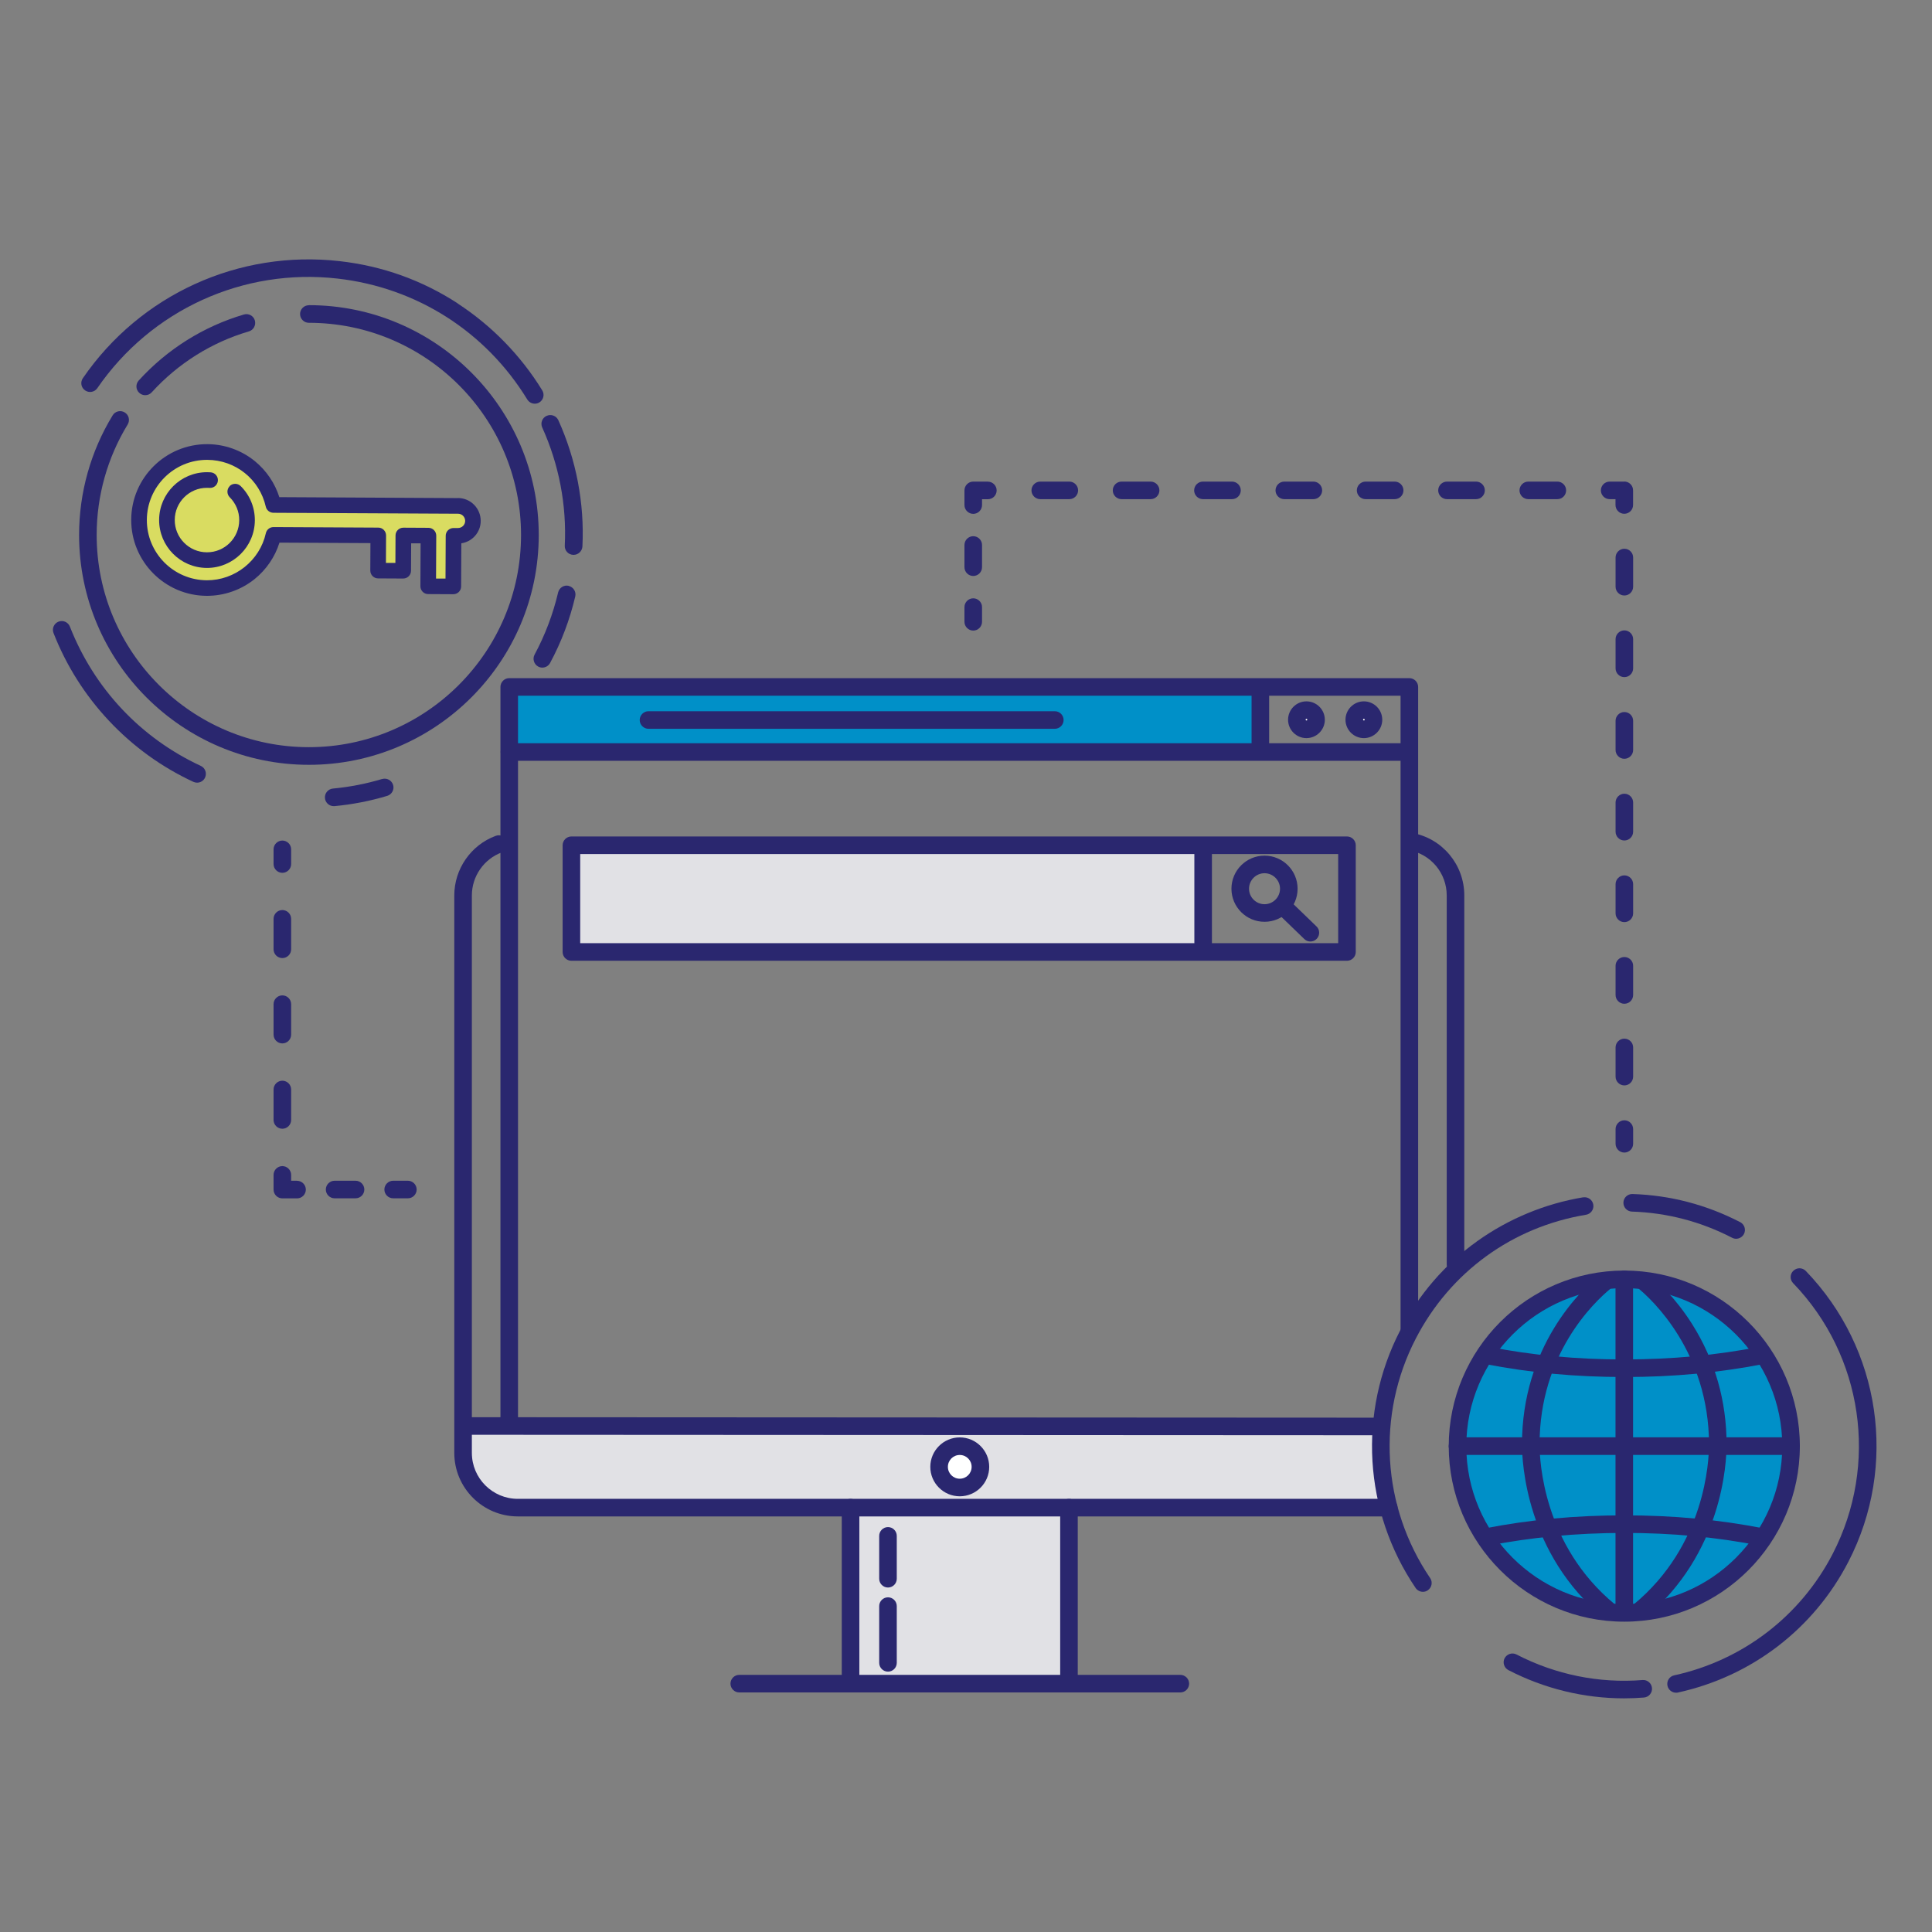 <?xml version="1.0" encoding="UTF-8"?>
<svg xmlns="http://www.w3.org/2000/svg" id="Layer_1" data-name="Layer 1" version="1.1" viewBox="0 0 288 288">
  <rect x="0" y="0" width="288" height="288" fill="#808080" stroke="none"/>
  <defs>
    <style>
      .cls-1 {
        fill: #d9dc61;
      }

      .cls-1, .cls-2, .cls-3, .cls-4, .cls-5 {
        stroke-width: 0px;
      }

      .cls-2 {
        fill: #0090c8;
      }

      .cls-3 {
        fill: #2a276f;
      }

      .cls-4 {
        fill: #e1e1e5;
      }

      .cls-5 {
        fill: #fff;
      }
    </style>
  </defs>
  <g>
    <path class="cls-4" d="M189.22,213.02l-120.03-.07-.08,2.95c0,4.69,4.11,8.49,9.18,8.49h113.81l14.63-.3c-.87-5.95-.87-11.19-.87-11.19l-16.63.12Z"></path>
    <rect class="cls-4" x="127.81" y="224.77" width="31.76" height="26.43"></rect>
    <path class="cls-5" d="M142.61,215.54c-1.66,0-3.01,1.39-3.01,3.1s1.35,3.1,3.01,3.1,3.01-1.39,3.01-3.1-1.35-3.1-3.01-3.1Z"></path>
  </g>
  <circle class="cls-2" cx="242.13" cy="215.57" r="24.86"></circle>
  <rect class="cls-4" x="85.75" y="126" width="93.7" height="16.26"></rect>
  <rect class="cls-2" x="76.01" y="102.48" width="111.91" height="8.57"></rect>
  <g>
    <path class="cls-3" d="M205.41,211.33l-136.23-.07h0c-.72,0-1.31.59-1.31,1.31,0,.72.59,1.31,1.31,1.31l136.23.07h0c.72,0,1.31-.59,1.31-1.31,0-.72-.59-1.31-1.31-1.31Z"></path>
    <path class="cls-3" d="M143.07,214.27c-2.42,0-4.39,1.97-4.39,4.39s1.97,4.39,4.39,4.39,4.39-1.97,4.39-4.39-1.97-4.39-4.39-4.39ZM143.07,220.43c-.98,0-1.77-.79-1.77-1.77s.79-1.77,1.77-1.77,1.77.79,1.77,1.77-.79,1.77-1.77,1.77Z"></path>
    <g>
      <path class="cls-3" d="M126.79,223.43c-.72,0-1.31.59-1.31,1.31v26.24c0,.72.59,1.31,1.31,1.31s1.31-.59,1.31-1.31v-26.24c0-.72-.59-1.31-1.31-1.31Z"></path>
      <path class="cls-3" d="M159.35,223.43c-.72,0-1.31.59-1.31,1.31v26.24c0,.72.59,1.31,1.31,1.31s1.31-.59,1.31-1.31v-26.24c0-.72-.59-1.31-1.31-1.31Z"></path>
    </g>
    <path class="cls-3" d="M175.95,249.67h-65.75c-.72,0-1.31.59-1.31,1.31s.59,1.31,1.31,1.31h65.75c.72,0,1.31-.59,1.31-1.31s-.59-1.31-1.31-1.31Z"></path>
  </g>
  <path class="cls-3" d="M207.02,223.43H77.19c-3.78,0-6.85-3.07-6.85-6.85v-83.1c0-2.85,1.79-5.43,4.47-6.42.68-.25,1.02-1.01.77-1.69-.25-.68-1.01-1.03-1.69-.77-3.69,1.37-6.17,4.94-6.17,8.88v83.1c0,5.22,4.25,9.47,9.47,9.47h129.83c.72,0,1.31-.59,1.31-1.31s-.59-1.31-1.31-1.31Z"></path>
  <path class="cls-3" d="M210.49,124.16c-.71-.13-1.39.35-1.52,1.06-.13.71.35,1.39,1.06,1.52,3.26.58,5.63,3.42,5.63,6.74v55.05c0,.72.59,1.31,1.31,1.31s1.31-.59,1.31-1.31v-55.05c0-4.59-3.28-8.52-7.79-9.32Z"></path>
  <g>
    <path class="cls-3" d="M132.37,238.11c-.72,0-1.31.59-1.31,1.31v8.46c0,.72.59,1.31,1.31,1.31s1.31-.59,1.31-1.31v-8.46c0-.72-.59-1.31-1.31-1.31Z"></path>
    <path class="cls-3" d="M132.37,227.64c-.72,0-1.31.59-1.31,1.31v6.39c0,.72.59,1.31,1.31,1.31s1.31-.59,1.31-1.31v-6.39c0-.72-.59-1.31-1.31-1.31Z"></path>
  </g>
  <g>
    <path class="cls-3" d="M210.09,101.09H75.91c-.72,0-1.31.59-1.31,1.31v109.44c0,.72.59,1.31,1.31,1.31s1.31-.59,1.31-1.31v-108.13h131.56v94.49c0,.72.59,1.31,1.31,1.31s1.31-.59,1.31-1.31v-95.8c0-.72-.59-1.31-1.31-1.31Z"></path>
    <path class="cls-3" d="M209.42,110.79H75.94c-.72,0-1.31.59-1.31,1.31s.59,1.31,1.31,1.31h133.48c.72,0,1.31-.59,1.31-1.31s-.59-1.31-1.31-1.31Z"></path>
    <path class="cls-3" d="M157.24,106.02h-60.57c-.72,0-1.31.59-1.31,1.31s.59,1.31,1.31,1.31h60.57c.72,0,1.31-.59,1.31-1.31s-.59-1.31-1.31-1.31Z"></path>
    <g>
      <line class="cls-5" x1="187.88" y1="102.97" x2="187.88" y2="111"></line>
      <rect class="cls-3" x="186.57" y="101.66" width="2.62" height="10.65" rx="1.31" ry="1.31"></rect>
    </g>
  </g>
  <g>
    <g>
      <circle class="cls-5" cx="194.75" cy="107.29" r="1.43"></circle>
      <path class="cls-3" d="M194.75,104.55c-1.51,0-2.74,1.23-2.74,2.74s1.23,2.74,2.74,2.74,2.74-1.23,2.74-2.74-1.23-2.74-2.74-2.74ZM194.75,107.4c-.06,0-.12-.05-.12-.12s.05-.12.12-.12.12.05.12.12-.05.12-.12.12Z"></path>
    </g>
    <g>
      <circle class="cls-5" cx="203.31" cy="107.29" r="1.43"></circle>
      <path class="cls-3" d="M203.31,104.55c-1.51,0-2.74,1.23-2.74,2.74s1.23,2.74,2.74,2.74,2.74-1.23,2.74-2.74-1.23-2.74-2.74-2.74ZM203.31,107.4c-.06,0-.12-.05-.12-.12s.05-.12.12-.12.12.05.12.12-.05.12-.12.12Z"></path>
    </g>
  </g>
  <g>
    <path class="cls-3" d="M200.79,124.69h-115.61c-.72,0-1.31.59-1.31,1.31v15.91c0,.72.59,1.31,1.31,1.31h115.61c.72,0,1.31-.59,1.31-1.31v-15.91c0-.72-.59-1.31-1.31-1.31ZM199.48,140.6h-112.99v-13.29h112.99v13.29Z"></path>
    <path class="cls-3" d="M179.35,125.29c-.72,0-1.31.59-1.31,1.31v13.94c0,.72.59,1.31,1.31,1.31s1.31-.59,1.31-1.31v-13.94c0-.72-.59-1.31-1.31-1.31Z"></path>
    <g>
      <path class="cls-3" d="M188.5,127.55c-2.72,0-4.93,2.21-4.93,4.93s2.21,4.93,4.93,4.93,4.93-2.21,4.93-4.93-2.21-4.93-4.93-4.93ZM188.5,134.79c-1.27,0-2.31-1.04-2.31-2.31s1.04-2.31,2.31-2.31,2.31,1.04,2.31,2.31-1.04,2.31-2.31,2.31Z"></path>
      <path class="cls-3" d="M192.09,134.08c-.52-.5-1.35-.49-1.85.03-.5.52-.49,1.35.03,1.85l4.16,4.02c.25.25.58.37.91.37s.69-.13.94-.4c.5-.52.49-1.35-.03-1.85l-4.16-4.02Z"></path>
    </g>
  </g>
  <g>
    <path class="cls-3" d="M259.4,182.18c-5.03-2.6-10.43-4.01-16.05-4.19-.01,0-.03,0-.04,0-.7,0-1.29.56-1.31,1.27-.02.72.55,1.33,1.27,1.35,5.22.17,10.25,1.48,14.93,3.9.19.1.4.15.6.15.47,0,.93-.26,1.17-.71.33-.64.08-1.43-.56-1.77Z"></path>
    <path class="cls-3" d="M236,178.48c-5.65.94-11.1,3.19-15.75,6.51-4.88,3.48-8.75,7.96-11.52,13.32-6.34,12.26-5.46,26.97,2.29,38.4.25.37.67.58,1.09.58.25,0,.51-.07.73-.23.6-.41.76-1.22.35-1.82-7.21-10.63-8.03-24.32-2.13-35.72,5.12-9.89,14.37-16.62,25.37-18.44.71-.12,1.2-.79,1.08-1.51-.12-.71-.79-1.2-1.51-1.08Z"></path>
    <path class="cls-3" d="M244.87,250.44c-6.49.52-12.99-.8-18.81-3.81-.64-.33-1.43-.08-1.77.56-.33.64-.08,1.43.56,1.77,5.36,2.77,11.27,4.21,17.25,4.21.99,0,1.98-.04,2.96-.12.72-.06,1.26-.69,1.2-1.41s-.69-1.26-1.41-1.2Z"></path>
    <path class="cls-3" d="M267.33,189.43c-.52.5-.54,1.33-.03,1.85,10.42,10.8,12.79,27.02,5.89,40.36-4.8,9.27-13.41,15.87-23.62,18.1-.71.15-1.16.85-1,1.56.13.61.68,1.03,1.28,1.03.09,0,.19,0,.28-.03,10.98-2.4,20.23-9.49,25.39-19.46,7.42-14.34,4.87-31.77-6.33-43.38-.5-.52-1.33-.54-1.85-.03Z"></path>
    <g>
      <path class="cls-3" d="M242.13,189.4c-14.43,0-26.17,11.74-26.17,26.17s11.74,26.17,26.17,26.17,26.17-11.74,26.17-26.17-11.74-26.17-26.17-26.17ZM242.13,239.12c-12.98,0-23.55-10.56-23.55-23.55s10.56-23.55,23.55-23.55,23.55,10.56,23.55,23.55-10.56,23.55-23.55,23.55Z"></path>
      <g>
        <path class="cls-3" d="M245.99,190.11c-.56-.46-1.39-.38-1.85.18-.46.56-.38,1.39.18,1.85,1.74,1.44,10.44,9.31,10.44,23.19,0,2.43-.54,15.02-11.24,23.85-.56.46-.64,1.29-.18,1.85.26.31.63.48,1.01.48.29,0,.59-.1.83-.3,11.61-9.57,12.2-23.23,12.2-25.87,0-6.51-1.73-12.55-5.13-17.95-2.5-3.96-5.21-6.4-6.26-7.26Z"></path>
        <path class="cls-3" d="M240.74,239.17c-10.7-8.82-11.24-21.41-11.24-23.85,0-13.45,8.07-21.15,10.54-23.19.56-.46.64-1.29.18-1.85-.46-.56-1.29-.64-1.85-.18-2.7,2.22-11.49,10.61-11.49,25.21,0,2.64.59,16.3,12.2,25.87.24.2.54.3.83.3.38,0,.75-.16,1.01-.48.46-.56.38-1.39-.18-1.85Z"></path>
      </g>
      <path class="cls-3" d="M242.13,189.4c-.72,0-1.31.59-1.31,1.31v49.21c0,.72.59,1.31,1.31,1.31s1.31-.59,1.31-1.31v-49.21c0-.72-.59-1.31-1.31-1.31Z"></path>
      <path class="cls-3" d="M266.98,214.26h-49.71c-.72,0-1.31.59-1.31,1.31s.59,1.31,1.31,1.31h49.71c.72,0,1.31-.59,1.31-1.31s-.59-1.31-1.31-1.31Z"></path>
      <path class="cls-3" d="M262.39,200.75c-6.54,1.28-13.16,1.89-20.26,1.9-7.13,0-13.75-.62-20.26-1.9-.71-.14-1.4.32-1.54,1.04-.14.71.32,1.4,1.04,1.54,6.67,1.3,13.47,1.94,20.76,1.94h.06c7.24,0,14.02-.64,20.71-1.94.71-.14,1.17-.83,1.04-1.54-.14-.71-.83-1.18-1.54-1.04Z"></path>
      <path class="cls-3" d="M262.89,227.83c-6.69-1.31-13.46-1.94-20.71-1.94h-.06c-7.3,0-14.09.64-20.76,1.94-.71.14-1.17.83-1.04,1.54.12.63.67,1.06,1.29,1.06.08,0,.17,0,.25-.02,6.51-1.27,13.13-1.89,20.26-1.9h.06c7.07,0,13.68.62,20.2,1.9.71.14,1.4-.32,1.54-1.04.14-.71-.32-1.4-1.04-1.54Z"></path>
    </g>
  </g>
  <g>
    <g>
      <path class="cls-3" d="M46.04,45.5c-.72,0-1.31.59-1.31,1.31s.59,1.31,1.31,1.31c17.44,0,31.63,14.19,31.63,31.63s-14.19,31.63-31.63,31.63-31.63-14.19-31.63-31.63c0-5.83,1.6-11.52,4.62-16.47.38-.62.18-1.43-.44-1.8-.62-.38-1.43-.18-1.8.44-3.27,5.36-5,11.52-5,17.83,0,18.89,15.37,34.26,34.26,34.26s34.26-15.37,34.26-34.26-15.37-34.26-34.26-34.26Z"></path>
      <path class="cls-3" d="M36.37,46.88c-6.02,1.77-11.44,5.17-15.69,9.84-.49.54-.45,1.37.09,1.85.25.23.57.34.88.34.36,0,.71-.14.97-.43,3.92-4.31,8.93-7.45,14.48-9.08.69-.2,1.09-.93.89-1.63-.2-.7-.93-1.09-1.63-.89Z"></path>
    </g>
    <path class="cls-3" d="M84.78,87.33c-.7-.17-1.41.27-1.58.98-.76,3.23-1.94,6.35-3.51,9.27-.34.64-.1,1.43.53,1.78.2.11.41.16.62.16.47,0,.92-.25,1.16-.69,1.68-3.12,2.94-6.46,3.75-9.91.17-.71-.27-1.41-.98-1.58Z"></path>
    <path class="cls-3" d="M81.48,61.99c-.66.3-.95,1.08-.65,1.74,2.49,5.49,3.66,11.58,3.36,17.61-.04.72.52,1.34,1.25,1.37.02,0,.04,0,.07,0,.69,0,1.27-.55,1.31-1.25.32-6.45-.93-12.95-3.59-18.82-.3-.66-1.08-.95-1.74-.65Z"></path>
    <path class="cls-3" d="M68.24,45.23c-5.32-3.46-11.24-5.58-17.6-6.3-15.04-1.71-29.71,4.97-38.29,17.45-.41.6-.26,1.41.34,1.82.6.41,1.41.26,1.82-.34,8.03-11.68,21.76-17.94,35.83-16.33,11.77,1.34,22.07,7.91,28.26,18.02.25.4.68.63,1.12.63.23,0,.47-.06.68-.19.62-.38.81-1.19.43-1.8-3.17-5.17-7.53-9.65-12.61-12.95Z"></path>
    <path class="cls-3" d="M29.93,114.17c-8.96-4.16-15.89-11.53-19.51-20.76-.26-.67-1.03-1.01-1.7-.74-.67.26-1.01,1.03-.74,1.7,1.9,4.85,4.68,9.25,8.25,13.06,3.6,3.84,7.84,6.91,12.6,9.12.18.08.37.12.55.12.49,0,.97-.28,1.19-.76.3-.66.02-1.44-.64-1.74Z"></path>
    <path class="cls-3" d="M56.97,116.12c-2.39.72-4.87,1.2-7.35,1.43-.72.07-1.25.71-1.18,1.43.06.68.64,1.19,1.3,1.19.04,0,.08,0,.12,0,2.66-.25,5.3-.76,7.86-1.53.69-.21,1.09-.94.88-1.63-.21-.69-.94-1.09-1.63-.88Z"></path>
  </g>
  <g>
    <path class="cls-3" d="M42.09,125.3c-.72,0-1.31.59-1.31,1.31v2.19c0,.72.59,1.31,1.31,1.31s1.31-.59,1.31-1.31v-2.19c0-.72-.59-1.31-1.31-1.31Z"></path>
    <g>
      <path class="cls-3" d="M42.09,161.1c-.72,0-1.31.59-1.31,1.31v4.54c0,.72.59,1.31,1.31,1.31s1.31-.59,1.31-1.31v-4.54c0-.72-.59-1.31-1.31-1.31Z"></path>
      <path class="cls-3" d="M42.09,148.38c-.72,0-1.31.59-1.31,1.31v4.54c0,.72.59,1.31,1.31,1.31s1.31-.59,1.31-1.31v-4.54c0-.72-.59-1.31-1.31-1.31Z"></path>
      <path class="cls-3" d="M42.09,135.66c-.72,0-1.31.59-1.31,1.31v4.54c0,.72.59,1.31,1.31,1.31s1.31-.59,1.31-1.31v-4.54c0-.72-.59-1.31-1.31-1.31Z"></path>
    </g>
    <path class="cls-3" d="M44.27,176.01h-.87v-.87c0-.72-.59-1.31-1.31-1.31s-1.31.59-1.31,1.31v2.19c0,.72.59,1.31,1.31,1.31h2.19c.72,0,1.31-.59,1.31-1.31s-.59-1.31-1.31-1.31Z"></path>
    <path class="cls-3" d="M53,176.01h-3.12c-.72,0-1.31.59-1.31,1.31s.59,1.31,1.31,1.31h3.12c.72,0,1.31-.59,1.31-1.31s-.59-1.31-1.31-1.31Z"></path>
    <path class="cls-3" d="M60.8,176.01h-2.19c-.72,0-1.31.59-1.31,1.31s.59,1.31,1.31,1.31h2.19c.72,0,1.31-.59,1.31-1.31s-.59-1.31-1.31-1.31Z"></path>
  </g>
  <g>
    <path class="cls-3" d="M145.08,89.19c-.72,0-1.31.59-1.31,1.31v2.19c0,.72.59,1.31,1.31,1.31s1.31-.59,1.31-1.31v-2.19c0-.72-.59-1.31-1.31-1.31Z"></path>
    <path class="cls-3" d="M145.08,79.93c-.72,0-1.31.59-1.31,1.31v3.31c0,.72.59,1.31,1.31,1.31s1.31-.59,1.31-1.31v-3.31c0-.72-.59-1.31-1.31-1.31Z"></path>
    <path class="cls-3" d="M147.27,71.79h-2.19c-.72,0-1.31.59-1.31,1.31v2.19c0,.72.59,1.31,1.31,1.31s1.31-.59,1.31-1.31v-.87h.87c.72,0,1.31-.59,1.31-1.31s-.59-1.31-1.31-1.31Z"></path>
    <g>
      <path class="cls-3" d="M195.78,71.79h-4.33c-.72,0-1.31.59-1.31,1.31s.59,1.31,1.31,1.31h4.33c.72,0,1.31-.59,1.31-1.31s-.59-1.31-1.31-1.31Z"></path>
      <path class="cls-3" d="M159.4,71.79h-4.33c-.72,0-1.31.59-1.31,1.31s.59,1.31,1.31,1.31h4.33c.72,0,1.31-.59,1.31-1.31s-.59-1.31-1.31-1.31Z"></path>
      <path class="cls-3" d="M171.52,71.79h-4.33c-.72,0-1.31.59-1.31,1.31s.59,1.31,1.31,1.31h4.33c.72,0,1.31-.59,1.31-1.31s-.59-1.31-1.31-1.31Z"></path>
      <path class="cls-3" d="M183.65,71.79h-4.33c-.72,0-1.31.59-1.31,1.31s.59,1.31,1.31,1.31h4.33c.72,0,1.31-.59,1.31-1.31s-.59-1.31-1.31-1.31Z"></path>
      <path class="cls-3" d="M232.15,71.79h-4.33c-.72,0-1.31.59-1.31,1.31s.59,1.31,1.31,1.31h4.33c.72,0,1.31-.59,1.31-1.31s-.59-1.31-1.31-1.31Z"></path>
      <path class="cls-3" d="M207.9,71.79h-4.33c-.72,0-1.31.59-1.31,1.31s.59,1.31,1.31,1.31h4.33c.72,0,1.31-.59,1.31-1.31s-.59-1.31-1.31-1.31Z"></path>
      <path class="cls-3" d="M220.03,71.79h-4.33c-.72,0-1.31.59-1.31,1.31s.59,1.31,1.31,1.31h4.33c.72,0,1.31-.59,1.31-1.31s-.59-1.31-1.31-1.31Z"></path>
    </g>
    <path class="cls-3" d="M242.14,71.79h-2.19c-.72,0-1.31.59-1.31,1.31s.59,1.31,1.31,1.31h.87v.87c0,.72.59,1.31,1.31,1.31s1.31-.59,1.31-1.31v-2.19c0-.72-.59-1.31-1.31-1.31Z"></path>
    <g>
      <path class="cls-3" d="M242.14,142.66c-.72,0-1.31.59-1.31,1.31v4.35c0,.72.59,1.31,1.31,1.31s1.31-.59,1.31-1.31v-4.35c0-.72-.59-1.31-1.31-1.31Z"></path>
      <path class="cls-3" d="M242.14,118.32c-.72,0-1.31.59-1.31,1.31v4.35c0,.72.59,1.31,1.31,1.31s1.31-.59,1.31-1.31v-4.35c0-.72-.59-1.31-1.31-1.31Z"></path>
      <path class="cls-3" d="M242.14,154.83c-.72,0-1.31.59-1.31,1.31v4.35c0,.72.59,1.31,1.31,1.31s1.31-.59,1.31-1.31v-4.35c0-.72-.59-1.31-1.31-1.31Z"></path>
      <path class="cls-3" d="M242.14,130.49c-.72,0-1.31.59-1.31,1.31v4.35c0,.72.59,1.31,1.31,1.31s1.31-.59,1.31-1.31v-4.35c0-.72-.59-1.31-1.31-1.31Z"></path>
      <path class="cls-3" d="M242.14,106.14c-.72,0-1.31.59-1.31,1.31v4.35c0,.72.59,1.31,1.31,1.31s1.31-.59,1.31-1.31v-4.35c0-.72-.59-1.31-1.31-1.31Z"></path>
      <path class="cls-3" d="M242.14,81.8c-.72,0-1.31.59-1.31,1.31v4.35c0,.72.59,1.31,1.31,1.31s1.31-.59,1.31-1.31v-4.35c0-.72-.59-1.31-1.31-1.31Z"></path>
      <path class="cls-3" d="M242.14,93.97c-.72,0-1.31.59-1.31,1.31v4.35c0,.72.59,1.31,1.31,1.31s1.31-.59,1.31-1.31v-4.35c0-.72-.59-1.31-1.31-1.31Z"></path>
    </g>
    <path class="cls-3" d="M242.14,167c-.72,0-1.31.59-1.31,1.31v2.19c0,.72.59,1.31,1.31,1.31s1.31-.59,1.31-1.31v-2.19c0-.72-.59-1.31-1.31-1.31Z"></path>
  </g>
  <g>
    <path class="cls-1" d="M68.26,76.3h-27.53c-1.04-4.49-5.07-7.84-9.88-7.84-5.6,0-10.14,4.54-10.14,10.14s4.54,10.14,10.14,10.14c4.86,0,8.92-3.42,9.91-7.98h15.63v5.25h3.74v-5.25h3.74v7.55h3.74v-7.55h.65c1.23,0,2.23-1,2.23-2.23s-1-2.23-2.23-2.23Z"></path>
    <path class="cls-1" d="M35.05,74.34c-.21-.2-1.61-1.54-3.75-1.7-.2-.02-.36-.02-.44-.02-1.78.02-5.97,1.88-5.97,5.97,0,3.3,2.67,5.97,5.97,5.97s5.97-2.67,5.97-5.97c0-.89-.27-1.78-.27-1.78-.41-1.31-1.17-2.14-1.52-2.48Z"></path>
  </g>
  <path class="cls-3" d="M34.24,72.47c-.45.46-.45,1.19,0,1.65.92.92,1.43,2.14,1.42,3.43-.01,2.65-2.18,4.8-4.83,4.78-2.65-.01-4.8-2.18-4.78-4.83.01-2.65,2.18-4.8,4.83-4.78.12,0,.24,0,.35.01.64.05,1.2-.43,1.25-1.07.05-.64-.43-1.2-1.07-1.25-.17-.01-.35-.02-.52-.02-3.93-.02-7.15,3.16-7.17,7.1-.02,3.93,3.16,7.15,7.1,7.17,3.93.02,7.15-3.16,7.17-7.1,0-1.93-.74-3.74-2.11-5.1-.46-.45-1.19-.45-1.65,0Z"></path>
  <path class="cls-3" d="M68.28,74.25l-26.64-.14c-.66-2.09-1.94-3.97-3.65-5.37-1.99-1.62-4.5-2.52-7.07-2.53-6.23-.03-11.33,5.01-11.36,11.25-.03,6.23,5.01,11.33,11.25,11.36,2.6.01,5.14-.88,7.16-2.51,1.74-1.41,3.03-3.31,3.69-5.42l13.56.07-.02,4.09c0,.64.51,1.17,1.16,1.17l3.74.02c.64,0,1.17-.51,1.17-1.16l.02-4.09h1.41s-.03,6.4-.03,6.4c0,.64.51,1.17,1.16,1.17l3.74.02c.64,0,1.17-.51,1.17-1.16l.03-6.43c1.63-.24,2.89-1.64,2.89-3.34,0-1.87-1.5-3.4-3.38-3.41ZM68.26,78.71h-.65c-.64,0-1.17.51-1.17,1.15l-.03,6.39h-1.41s.03-6.4.03-6.4c0-.64-.51-1.17-1.16-1.17l-3.74-.02c-.64,0-1.17.51-1.17,1.16l-.02,4.09h-1.41s.02-4.09.02-4.09c0-.64-.51-1.17-1.16-1.17l-15.62-.08c-.55,0-1.02.38-1.14.91-.91,4.09-4.61,7.04-8.81,7.02-4.95-.03-8.96-4.07-8.93-9.02.03-4.95,4.07-8.96,9.02-8.93,4.2.02,7.78,2.89,8.71,6.98.12.53.59.9,1.13.91l27.53.14c.59,0,1.06.48,1.06,1.07s-.48,1.06-1.07,1.06Z"></path>
</svg>
